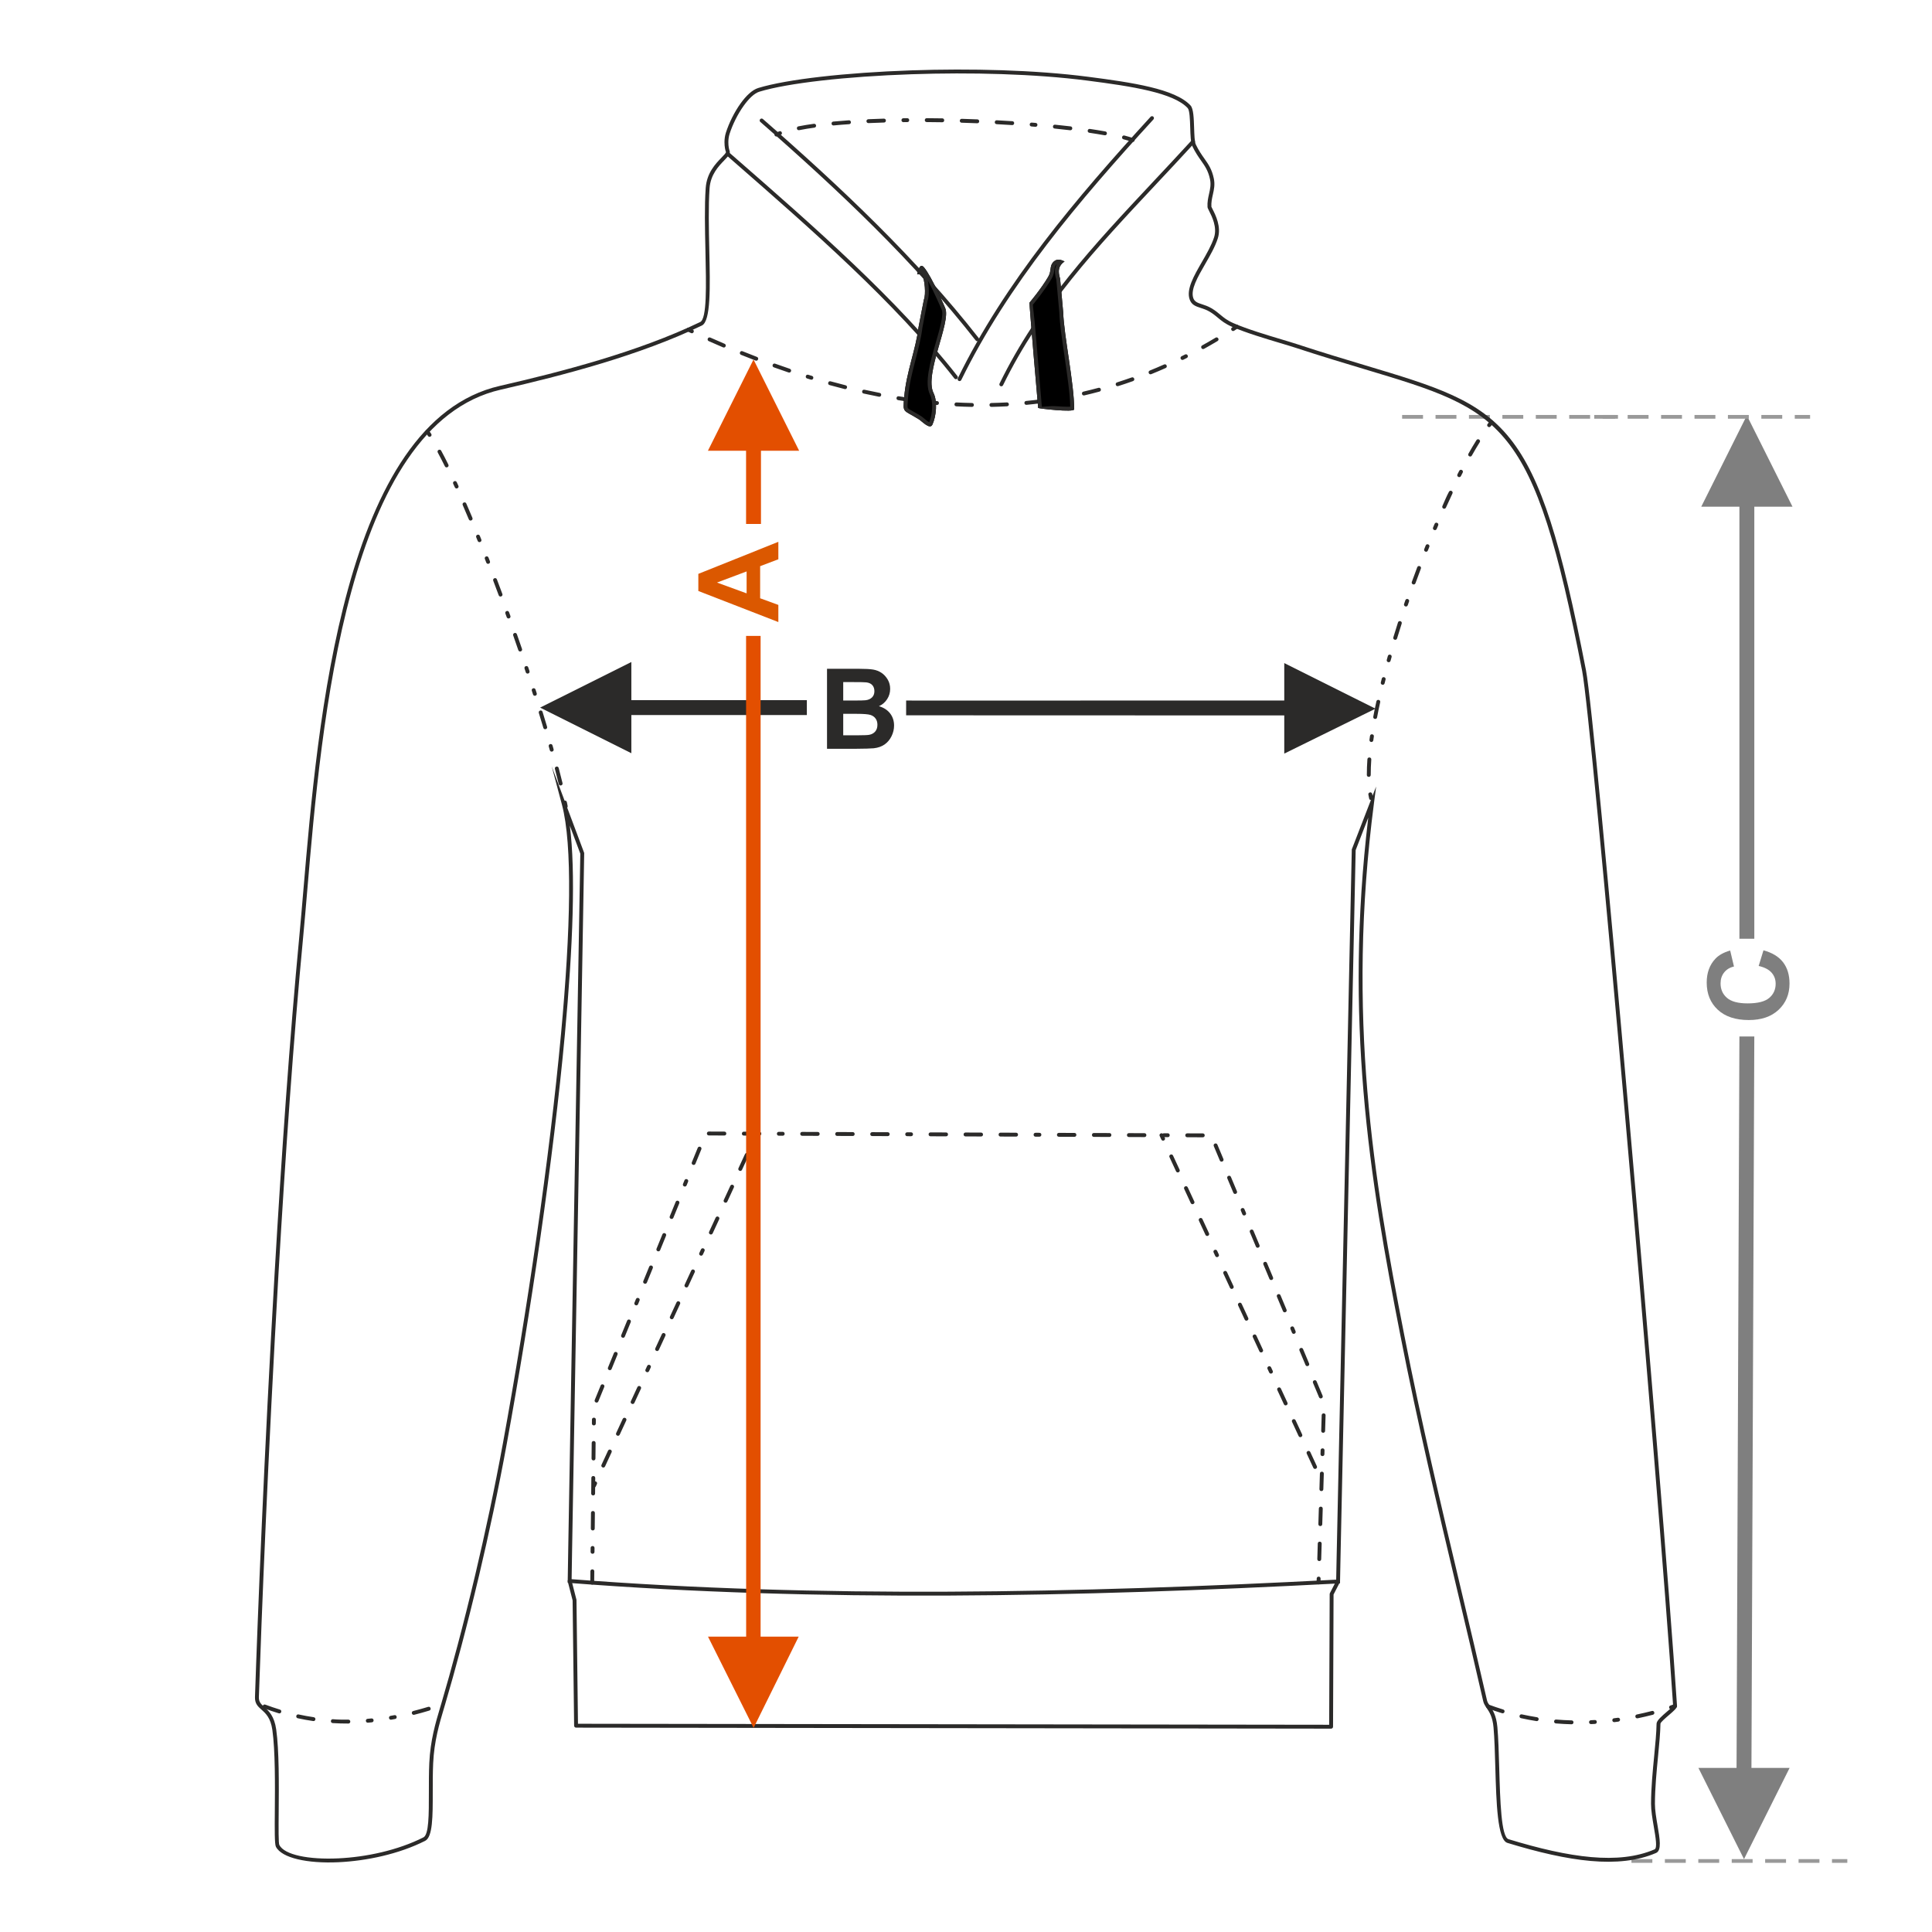 <?xml version="1.0" encoding="UTF-8"?>
<!DOCTYPE svg PUBLIC "-//W3C//DTD SVG 1.1//EN" "http://www.w3.org/Graphics/SVG/1.1/DTD/svg11.dtd">
<!-- Creator: CorelDRAW 2017 -->
<svg xmlns="http://www.w3.org/2000/svg" xml:space="preserve" width="1000px" height="1000px" version="1.1" style="shape-rendering:geometricPrecision; text-rendering:geometricPrecision; image-rendering:optimizeQuality; fill-rule:evenodd; clip-rule:evenodd"
viewBox="0 0 1000 1000"
 xmlns:xlink="http://www.w3.org/1999/xlink">
 <defs>
  <style type="text/css">
   <![CDATA[
    .fil1 {fill:none}
    .fil6 {fill:#2B2A29}
    .fil7 {fill:black}
    .fil5 {fill:#2B2A29;fill-rule:nonzero}
    .fil0 {fill:#2B2A29;fill-rule:nonzero}
    .fil2 {fill:#7F7F7F;fill-rule:nonzero}
    .fil3 {fill:#999999;fill-rule:nonzero}
    .fil4 {fill:#DB5800;fill-rule:nonzero}
    .fil8 {fill:#E34F00;fill-rule:nonzero}
   ]]>
  </style>
 </defs>
 <g id="Ebene_x0020_1">
  <path class="fil0" d="M428.062 346.164l16.562 0c3.288,0 5.727,0.136 7.337,0.405 1.62,0.28 3.056,0.849 4.329,1.707 1.272,0.868 2.333,2.014 3.182,3.451 0.848,1.437 1.272,3.056 1.272,4.84 0,1.928 -0.52,3.712 -1.562,5.322 -1.041,1.619 -2.458,2.824 -4.242,3.634 2.517,0.742 4.444,1.996 5.804,3.77 1.35,1.774 2.024,3.856 2.024,6.256 0,1.89 -0.433,3.722 -1.311,5.505 -0.877,1.784 -2.073,3.21 -3.596,4.28 -1.513,1.061 -3.384,1.717 -5.611,1.967 -1.388,0.145 -4.752,0.241 -10.084,0.28l-14.104 0 0 -41.417zm8.388 6.884l0 9.544 5.475 0c3.249,0 5.273,-0.048 6.064,-0.144 1.427,-0.164 2.555,-0.656 3.375,-1.476 0.819,-0.819 1.224,-1.889 1.224,-3.219 0,-1.282 -0.357,-2.314 -1.061,-3.115 -0.703,-0.8 -1.755,-1.282 -3.143,-1.445 -0.829,-0.097 -3.21,-0.145 -7.134,-0.145l-4.8 0zm0 16.427l0 11.107 7.751 0c3.008,0 4.926,-0.087 5.736,-0.251 1.243,-0.231 2.256,-0.781 3.036,-1.658 0.781,-0.887 1.177,-2.054 1.177,-3.528 0,-1.254 -0.299,-2.305 -0.907,-3.172 -0.597,-0.868 -1.475,-1.505 -2.612,-1.899 -1.138,-0.395 -3.615,-0.599 -7.423,-0.599l-6.758 0z"/>
  <rect class="fil1" x="-0.001" y="-0.001" width="1000.002" height="1000.002"/>
  <polygon class="fil0" points="664.733,362.592 474.818,362.607 469.013,362.593 469.013,370.242 664.733,370.305 664.733,390.064 711.949,366.813 664.733,343.212 "/>
  <polygon class="fil0" points="279.571,366.253 326.787,342.653 326.787,362.397 417.625,362.397 417.625,370.109 326.787,370.109 326.787,389.869 "/>
  <polygon class="fil2" points="900.315,262.254 900.315,485.895 908.027,485.895 908.027,262.254 927.787,262.254 904.171,215.037 880.571,262.254 "/>
  <path class="fil2" d="M910.286 499.975l2.488 -8.099c4.56,1.244 7.944,3.317 10.161,6.209 2.208,2.892 3.317,6.556 3.317,11 0,5.505 -1.88,10.026 -5.64,13.574 -3.76,3.538 -8.899,5.312 -15.426,5.312 -6.892,0 -12.253,-1.784 -16.07,-5.341 -3.819,-3.558 -5.727,-8.243 -5.727,-14.047 0,-5.07 1.504,-9.187 4.502,-12.349 1.774,-1.89 4.319,-3.297 7.645,-4.242l1.967 8.272c-2.14,0.491 -3.837,1.513 -5.08,3.065 -1.244,1.562 -1.862,3.452 -1.862,5.669 0,3.075 1.099,5.573 3.307,7.482 2.199,1.918 5.766,2.872 10.702,2.872 5.225,0 8.956,-0.944 11.173,-2.824 2.227,-1.89 3.336,-4.339 3.336,-7.356 0,-2.227 -0.704,-4.146 -2.121,-5.746 -1.417,-1.601 -3.635,-2.757 -6.672,-3.451z"/>
  <path class="fil3" d="M956.168 962.273l-7.938 0 0 1.929 7.938 0 0 -1.929zm-14.425 0l0 1.929 -10.811 0 0 -1.929 10.811 0zm-17.297 0l0 1.929 -10.811 0 0 -1.929 10.811 0zm-17.297 0l0 1.929 -10.811 0 0 -1.929 10.811 0zm-17.298 0l0 1.929 -10.811 0 0 -1.929 10.811 0zm-17.298 0l0 1.929 -10.811 0 0 -1.929 10.811 0zm-17.297 0l0 1.929 -10.811 0 0 -1.929 10.811 0z"/>
  <polygon class="fil2" points="902.69,962.273 879.09,915.057 898.834,915.057 900.315,536.487 908.027,536.487 906.547,915.057 926.306,915.057 "/>
  <path class="fil3" d="M837.459 214.789l-7.938 0 0 1.929 7.938 0 0 -1.929zm-14.425 0l0 1.929 -10.811 0 0 -1.929 10.811 0zm-17.297 0l0 1.929 -10.811 0 0 -1.929 10.811 0zm-17.297 0l0 1.929 -10.811 0 0 -1.929 10.811 0zm-17.298 0l0 1.929 -10.811 0 0 -1.929 10.811 0zm-17.298 0l0 1.929 -10.811 0 0 -1.929 10.811 0zm-17.297 0l0 1.929 -10.811 0 0 -1.929 10.811 0z"/>
  <path class="fil3" d="M936.902 214.789l-7.938 0 0 1.929 7.938 0 0 -1.929zm-14.424 0l0 1.929 -10.811 0 0 -1.929 10.811 0zm-17.298 0l0 1.929 -10.811 0 0 -1.929 10.811 0zm-17.297 0l0 1.929 -10.811 0 0 -1.929 10.811 0zm-17.297 0l0 1.929 -10.811 0 0 -1.929 10.811 0zm-17.298 0l0 1.929 -10.811 0 0 -1.929 10.811 0zm-17.298 0l0 1.929 -10.811 0 0 -1.929 10.811 0z"/>
  <path class="fil4" d="M402.873 280.442l0 9.034 -9.428 3.576 0 16.611 9.428 3.442 0 8.87 -41.417 -16.081 0 -8.86 41.417 -16.592zm-16.428 15.329l-15.329 5.755 15.329 5.593 0 -11.348z"/>
  <path class="fil5" d="M293.849 818.301l0.293 -18.013 6.225 -358.442 -5.433 -14.497c3.062,23.649 1.648,62.416 -2.542,107.894 -5.998,65.094 -17.685,144.001 -30.074,211.963 -4.331,23.755 -9.32,46.979 -14.338,68.191 -6.21,26.251 -12.48,49.489 -17.616,66.882l-0.642 2.159c-2.268,7.589 -5.004,16.739 -5.52,28.264 -0.221,4.93 -0.217,10.059 -0.213,14.928 0.008,12.409 0.015,23.194 -3.919,25.182 -13.589,6.87 -30.433,10.411 -44.91,11.075 -16.087,0.739 -29.377,-2.154 -32.364,-8.033 -0.687,-1.352 -0.627,-8.854 -0.55,-18.574 0.107,-13.382 0.249,-31.046 -1.272,-41.83 -0.886,-6.295 -3.454,-8.589 -5.534,-10.446 -1.972,-1.76 -3.573,-3.189 -3.459,-6.629 1.299,-39.232 4.765,-126.797 10.187,-219.77 3.479,-59.647 7.765,-121.558 12.804,-174.43 0.637,-6.691 1.313,-14.655 2.044,-23.285 7.38,-87.058 20.566,-242.598 101.724,-261.162 15.897,-3.636 33.809,-8.043 51.782,-13.48 17.937,-5.425 35.898,-11.867 51.897,-19.573 3.504,-1.687 3.124,-18.631 2.709,-37.076 -0.251,-11.176 -0.515,-22.893 0.139,-32.261 0.549,-7.861 5.104,-12.571 8.132,-15.702 1.472,-1.522 2.503,-2.589 2.328,-2.998 -0.271,-0.637 -0.749,-2.631 -0.737,-5.062 0.007,-1.529 0.202,-3.259 0.752,-4.971 1.611,-5.01 4.39,-10.617 7.564,-15.047 2.862,-3.993 6.09,-7.076 9.158,-8.014 14.767,-4.513 45.296,-7.968 79.335,-9.125 30.511,-1.036 63.877,-0.232 91.263,3.305 11.577,1.495 22.832,3.067 32.172,5.308 9.477,2.274 17.013,5.255 20.998,9.568 1.519,1.645 1.682,6.707 1.838,11.551 0.12,3.708 0.236,7.285 0.864,8.598 1.506,3.147 3.035,5.315 4.418,7.277 2.119,3.006 3.916,5.556 4.925,10.398 0.655,3.142 0.081,5.693 -0.505,8.306 -0.445,1.981 -0.899,4.004 -0.755,6.301 0.003,0.048 0.26,0.555 0.627,1.277 1.518,2.993 4.618,9.099 2.682,15.112 -1.397,4.341 -4.013,8.882 -6.555,13.293 -3.887,6.747 -7.594,13.18 -6.137,17.54 0.659,1.975 2.362,2.529 4.526,3.233 1.485,0.483 3.161,1.028 4.939,2.084 1.942,1.152 3.252,2.249 4.54,3.326 1.789,1.498 3.534,2.959 6.949,4.432 7.137,3.079 17.03,6.038 24.754,8.347 3.129,0.936 5.905,1.766 8.023,2.462 13.151,4.324 24.912,7.851 35.464,11.015 72.881,21.855 88.604,26.571 114.081,157.845 2.485,12.804 11.919,112.952 21.82,225.597 10.437,118.746 21.402,251.458 25.293,310.358 0.072,1.101 -1.852,2.755 -3.975,4.581 -2.169,1.864 -4.588,3.945 -4.6,4.646 -0.084,4.877 -0.649,10.692 -1.254,16.941 -0.758,7.823 -1.583,16.338 -1.609,24.465 -0.01,3.316 0.701,7.479 1.372,11.406 1.151,6.73 2.192,12.819 -0.786,14.101 -9.593,4.132 -20.869,5.265 -33.761,4.136 -12.795,-1.121 -27.213,-4.48 -43.18,-9.353 -5.188,-1.582 -5.735,-20.864 -6.251,-39.026 -0.215,-7.602 -0.426,-15.007 -0.933,-20.723 -0.494,-5.574 -2.221,-8.11 -3.557,-10.071 -0.798,-1.173 -1.474,-2.165 -1.775,-3.491 -4.199,-18.463 -8.796,-37.832 -13.487,-57.594 -10.057,-42.373 -20.548,-86.57 -29.372,-131.647 -7.837,-40.039 -15.366,-81.348 -19.126,-126.513 -3.578,-42.971 -3.743,-89.436 2.479,-141.621l-6.521 16.846 -7.844 366.188 -0.267 13.313 -0.933 0.05c-67.737,3.54 -135.041,5.974 -201.506,6.271 -66.475,0.298 -132.07,-1.539 -196.359,-6.538l-0.944 -0.074 0.015 -0.944zm2.299 -17.982l-0.277 17.067c63.98,4.943 129.201,6.762 195.257,6.466 66.085,-0.296 133.053,-2.707 200.479,-6.223l0.23 -11.446 7.852 -366.545c4.184,-10.852 8.398,-21.694 12.597,-32.541l-1.079 8.266c-7.217,55.313 -7.225,104.217 -3.472,149.282 3.752,45.077 11.268,86.318 19.094,126.293 8.808,45.001 19.299,89.196 29.356,131.568 4.625,19.487 9.16,38.587 13.487,57.617 0.214,0.945 0.793,1.794 1.477,2.799 1.462,2.147 3.353,4.923 3.895,11.031 0.514,5.797 0.725,13.221 0.941,20.841 0.496,17.463 1.023,36.001 4.827,37.162 15.823,4.828 30.104,8.157 42.772,9.267 12.569,1.101 23.527,0.011 32.792,-3.98 1.525,-0.656 0.61,-6.004 -0.401,-11.914 -0.682,-3.996 -1.407,-8.232 -1.396,-11.744 0.027,-8.234 0.856,-16.791 1.618,-24.654 0.601,-6.214 1.163,-11.994 1.245,-16.782 0.027,-1.607 2.807,-3.998 5.3,-6.141 1.722,-1.48 3.282,-2.823 3.276,-2.93 -3.884,-58.775 -14.851,-191.486 -25.294,-310.311 -9.897,-112.606 -19.32,-212.68 -21.787,-225.392 -25.245,-130.075 -40.76,-134.729 -112.682,-156.296 -10.555,-3.165 -22.318,-6.693 -35.512,-11.031 -2.076,-0.682 -4.85,-1.511 -7.975,-2.446 -7.78,-2.325 -17.742,-5.304 -24.975,-8.425 -3.681,-1.589 -5.539,-3.144 -7.444,-4.738 -1.228,-1.029 -2.48,-2.076 -4.273,-3.14 -1.586,-0.941 -3.151,-1.451 -4.538,-1.902 -2.702,-0.878 -4.827,-1.571 -5.808,-4.507 -1.741,-5.214 2.185,-12.028 6.302,-19.176 2.487,-4.315 5.047,-8.758 6.383,-12.908 1.682,-5.226 -1.168,-10.841 -2.564,-13.593 -0.477,-0.939 -0.811,-1.598 -0.84,-2.056 -0.161,-2.573 0.326,-4.743 0.803,-6.867 0.537,-2.396 1.064,-4.736 0.496,-7.458 -0.923,-4.43 -2.611,-6.826 -4.602,-9.651 -1.422,-2.017 -2.994,-4.247 -4.583,-7.567 -0.811,-1.695 -0.933,-5.477 -1.06,-9.4 -0.144,-4.476 -0.296,-9.153 -1.312,-10.254 -3.679,-3.982 -10.873,-6.791 -19.983,-8.977 -9.244,-2.218 -20.439,-3.781 -31.96,-5.269 -27.275,-3.523 -60.527,-4.323 -90.948,-3.29 -33.877,1.152 -64.208,4.574 -78.816,9.039 -2.602,0.795 -5.475,3.598 -8.104,7.268 -3.063,4.274 -5.74,9.671 -7.288,14.487 -0.482,1.499 -0.653,3.02 -0.659,4.367 -0.01,2.118 0.367,3.763 0.581,4.266 0.696,1.633 -0.715,3.092 -2.731,5.177 -2.825,2.922 -7.076,7.316 -7.573,14.443 -0.65,9.326 -0.388,20.976 -0.138,32.088 0.43,19.117 0.824,36.678 -3.842,38.926 -16.123,7.765 -34.177,14.243 -52.188,19.69 -17.974,5.437 -35.948,9.858 -51.916,13.51 -79.724,18.237 -92.831,172.838 -100.166,259.37 -0.706,8.332 -1.36,16.026 -2.053,23.309 -5.032,52.797 -9.317,114.691 -12.796,174.352 -5.425,93.022 -8.89,180.532 -10.186,219.722 -0.083,2.506 1.204,3.656 2.79,5.072 2.326,2.077 5.198,4.641 6.188,11.664 1.537,10.904 1.394,28.665 1.286,42.121 -0.075,9.443 -0.133,16.729 0.337,17.655 2.615,5.145 15.149,7.635 30.486,6.931 14.226,-0.652 30.766,-4.125 44.091,-10.861 2.833,-1.433 2.826,-11.642 2.818,-23.39 -0.004,-4.91 -0.008,-10.083 0.213,-15.014 0.528,-11.79 3.3,-21.063 5.599,-28.752l0.642 -2.155c5.122,-17.343 11.38,-40.538 17.585,-66.768 5.026,-21.248 10.013,-44.45 14.322,-68.089 12.381,-67.912 24.058,-146.757 30.051,-211.791 4.938,-53.59 6.019,-97.764 0.452,-118.621l-5.291 -19.824c5.607,14.96 11.187,29.934 16.824,44.884l-6.232 358.819z"/>
  <path class="fil6" d="M401.46 68.705c-1.194,0.478 -0.491,2.364 0.778,1.857 0.604,-0.249 1.21,-0.485 1.826,-0.7 1.326,-0.531 0.467,-2.354 -0.671,-1.899 -0.651,0.228 -1.295,0.48 -1.933,0.742zm184.516 4.708c1.256,0.377 1.912,-1.4 0.644,-1.907 -1.521,-0.508 -3.041,-0.944 -4.593,-1.349 -1.248,-0.341 -1.815,1.59 -0.504,1.948 1.507,0.396 2.974,0.817 4.453,1.308zm-14.219 -3.4c1.301,0.237 1.666,-1.743 0.356,-1.981 -2.655,-0.479 -5.312,-0.9 -7.981,-1.299 -1.221,-0.222 -1.682,1.74 -0.291,1.992 2.646,0.389 5.284,0.814 7.916,1.288zm-17.867 -2.599c1.387,0.126 1.49,-1.885 0.235,-1.999 -2.673,-0.316 -5.346,-0.601 -8.023,-0.876 -1.341,-0.122 -1.498,1.885 -0.2,2.003 2.665,0.28 5.326,0.557 7.988,0.872zm-17.995 -1.788c1.301,0.118 1.508,-1.885 0.166,-2.007l-2.01 -0.162c-1.293,-0.118 -1.509,1.884 -0.16,2.006l2.004 0.163zm-12.028 -0.884c1.256,0.114 1.516,-1.883 0.129,-2.009 -2.683,-0.171 -5.364,-0.328 -8.05,-0.475 -1.229,-0.111 -1.521,1.882 -0.108,2.011 2.677,0.145 5.353,0.304 8.029,0.473zm-18.069 -0.945c1.426,0 1.308,-2.011 0.079,-2.011 -2.686,-0.105 -5.371,-0.202 -8.057,-0.284 -1.402,0 -1.314,2.013 -0.06,2.013 2.68,0.082 5.358,0.177 8.038,0.282zm-18.088 -0.52c1.367,0 1.319,-2.012 0.033,-2.012 -2.689,-0.045 -5.376,-0.074 -8.064,-0.092 -1.34,0 -1.324,2.012 -0.011,2.012 2.682,0.018 5.361,0.048 8.042,0.092zm-18.092 -0.079c1.302,0 1.332,-2.013 -0.019,-2.013 -0.671,0.004 -1.346,0.007 -2.017,0.021 -1.294,0 -1.333,2.013 0.026,2.013 0.668,-0.014 1.341,-0.017 2.01,-0.021zm-12.058 0.223c1.255,0 1.342,-2.012 -0.058,-2.012 -2.688,0.074 -5.378,0.175 -8.064,0.295 -1.333,0.121 -1.248,2.012 0.092,2.012 2.675,-0.121 5.353,-0.221 8.03,-0.295zm-18.055 0.86c1.37,-0.125 1.129,-2.123 -0.142,-2.008 -2.688,0.187 -5.369,0.403 -8.051,0.652 -1.306,0.119 -1.143,2.125 0.192,2.004 2.65,-0.271 5.342,-0.464 8.001,-0.648zm-17.959 1.791c1.308,-0.238 1.063,-2.115 -0.277,-1.994 -2.668,0.354 -5.36,0.802 -8.003,1.319 -1.264,0.23 -0.954,2.219 0.394,1.974 2.59,-0.517 5.267,-0.951 7.886,-1.299z"/>
  <path class="fil6" d="M497.554 196.692c-0.244,0.498 -0.845,0.704 -1.341,0.461 -0.497,-0.243 -0.704,-0.844 -0.461,-1.341 12.157,-24.831 27.423,-48.094 44.493,-70.441 17.047,-22.317 35.916,-43.743 55.295,-64.917 0.373,-0.408 1.007,-0.436 1.415,-0.063 0.409,0.374 0.436,1.008 0.063,1.416 -19.327,21.118 -38.15,42.493 -55.177,64.783 -17.003,22.259 -32.2,45.414 -44.287,70.102z"/>
  <path class="fil6" d="M506.607 174.998c0.341,0.436 0.263,1.068 -0.173,1.408 -0.436,0.341 -1.067,0.264 -1.408,-0.173 -15.968,-20.393 -33.65,-39.775 -52.428,-58.501 -18.793,-18.743 -38.682,-36.827 -59.051,-54.618 -0.416,-0.364 -0.459,-0.998 -0.094,-1.415 0.364,-0.417 0.998,-0.459 1.415,-0.095 20.407,17.824 40.329,35.939 59.146,54.704 18.83,18.779 36.566,38.221 52.593,58.69z"/>
  <path class="fil6" d="M519.17 199.395c-0.243,0.497 -0.844,0.703 -1.341,0.46 -0.497,-0.243 -0.703,-0.844 -0.46,-1.341 20.159,-41.172 48.579,-71.482 79.784,-104.762 6.499,-6.93 13.119,-13.99 19.639,-21.114 0.373,-0.409 1.007,-0.437 1.415,-0.063 0.409,0.373 0.436,1.007 0.063,1.416 -6.749,7.375 -13.262,14.319 -19.655,21.138 -31.1,33.168 -59.423,63.375 -79.445,104.266z"/>
  <path class="fil6" d="M495.568 194.663c0.34,0.437 0.263,1.067 -0.174,1.408 -0.436,0.34 -1.067,0.263 -1.407,-0.173 -30.974,-39.559 -74.235,-77.331 -113.985,-112.037l-3.689 -3.222c-0.416,-0.364 -0.459,-0.998 -0.094,-1.415 0.364,-0.417 0.998,-0.459 1.415,-0.095l3.689 3.222c39.819,34.766 83.154,72.604 114.245,112.312z"/>
  <path class="fil6" d="M356.711 169.718c-1.132,-0.567 -2.098,1.201 -0.856,1.822l1.826 0.852c1.127,0.565 2.098,-1.2 0.852,-1.823l-1.822 -0.851zm284.014 0.2c1.115,-0.744 -0.015,-2.41 -1.107,-1.682l-1.915 1.251c-1.133,0.756 0.019,2.407 1.093,1.69l1.929 -1.259zm-10.507 6.596c1.211,-0.807 -0.031,-2.394 -1.029,-1.729 -2.293,1.371 -4.614,2.707 -6.949,4.004 -1.097,0.548 -0.305,2.403 0.973,1.763 2.353,-1.309 4.693,-2.655 7.005,-4.038zm-15.93 8.774c1.181,-0.589 0.288,-2.394 -0.905,-1.798l-1.791 0.897c-1.204,0.601 -0.284,2.392 0.887,1.807l1.809 -0.906zm-10.953 5.207c1.146,-0.459 0.501,-2.367 -0.816,-1.841 -2.441,1.087 -4.901,2.134 -7.378,3.138 -1.225,0.491 -0.486,2.363 0.753,1.868 2.498,-1.013 4.979,-2.069 7.441,-3.165zm-16.89 6.765c1.331,-0.532 0.467,-2.353 -0.668,-1.9 -2.521,0.894 -5.048,1.75 -7.597,2.56 -1.241,0.372 -0.697,2.31 0.601,1.921 2.57,-0.809 5.125,-1.682 7.664,-2.581zm-17.365 5.429c1.298,-0.353 0.747,-2.289 -0.515,-1.945 -2.582,0.69 -5.172,1.35 -7.777,1.95 -1.197,0.218 -0.967,2.22 0.448,1.963 2.628,-0.608 5.238,-1.271 7.844,-1.968zm-17.741 4.036c1.305,-0.238 0.946,-2.218 -0.359,-1.981l-1.972 0.357c-1.328,0.243 -0.94,2.217 0.342,1.984 0.65,-0.093 1.337,-0.241 1.989,-0.36zm-11.981 1.901c1.232,-0.111 1.158,-2.126 -0.254,-1.997 -2.652,0.343 -5.305,0.655 -7.968,0.91 -1.313,0.119 -1.141,2.124 0.188,2.004 2.686,-0.26 5.359,-0.57 8.034,-0.917zm-18.113 1.675c1.42,-0.128 1.12,-2.121 -0.102,-2.01 -2.672,0.142 -5.341,0.241 -8.015,0.299 -1.28,0 -1.337,2.013 0.037,2.013 2.697,-0.058 5.386,-0.159 8.08,-0.302zm-18.184 0.305c1.378,0 1.316,-2.013 0.041,-2.013 -2.673,-0.045 -5.347,-0.153 -8.017,-0.282 -1.222,-0.112 -1.523,1.881 -0.102,2.01 2.689,0.131 5.384,0.24 8.078,0.285zm-18.158 -0.992c1.317,0.119 1.506,-1.885 0.179,-2.006l-1.995 -0.186c-1.337,-0.121 -1.499,1.886 -0.196,2.004l2.012 0.188zm-12.047 -1.339c1.427,0.13 1.483,-1.885 0.266,-1.996 -2.652,-0.344 -5.3,-0.743 -7.94,-1.165 -1.258,-0.228 -1.675,1.742 -0.321,1.989 2.659,0.423 5.325,0.826 7.995,1.172zm-17.938 -2.94c1.335,0.242 1.659,-1.745 0.386,-1.976 -2.627,-0.508 -5.247,-1.058 -7.86,-1.631 -1.399,-0.254 -1.646,1.745 -0.435,1.965 2.628,0.58 5.267,1.13 7.909,1.642zm-17.735 -3.963c1.237,0.337 1.818,-1.591 0.494,-1.952 -2.594,-0.654 -5.184,-1.334 -7.763,-2.049 -1.294,-0.353 -1.805,1.595 -0.54,1.94 2.595,0.716 5.198,1.404 7.809,2.061zm-17.499 -4.876c1.283,0.385 1.846,-1.548 0.587,-1.926l-1.918 -0.589c-1.297,-0.39 -1.841,1.549 -0.6,1.922l1.931 0.593zm-11.53 -3.707c1.263,0.379 1.91,-1.401 0.649,-1.905 -2.538,-0.86 -5.065,-1.74 -7.588,-2.645 -1.151,-0.46 -1.995,1.369 -0.681,1.895 2.534,0.907 5.071,1.791 7.62,2.655zm-17.079 -6.171c1.207,0.482 1.985,-1.374 0.727,-1.877 -2.501,-0.963 -4.992,-1.944 -7.478,-2.945 -1.242,-0.497 -1.977,1.378 -0.755,1.866 2.495,1.006 4.996,1.989 7.506,2.956zm-16.82 -6.825c1.286,0.514 1.968,-1.379 0.79,-1.85 -2.465,-1.041 -4.921,-2.124 -7.366,-3.21 -1.324,-0.53 -1.962,1.381 -0.821,1.837 2.453,1.095 4.923,2.178 7.397,3.223z"/>
  <path class="fil7" d="M474.689 141.838c0.979,0.83 1.886,-1.28 2.568,0.15 1.461,3.063 2.023,10.352 0.977,12.994 -0.021,0.054 -2.734,13.774 -2.82,14.495 -1.372,11.489 -6.341,23.216 -7.401,36.039 -0.71,8.586 -0.799,6.282 7.656,11.562 1.464,0.914 5.642,5.48 6.922,2.74 2.015,-4.314 2.763,-12.037 0.587,-16.407 -4.887,-9.815 9.236,-36.713 6.051,-43.976 -0.02,-0.045 -6.728,-15.914 -10.927,-20.998 -2.595,-3.142 -3.362,3.642 -3.613,3.401z"/>
  <path class="fil6" d="M474.692 141.84c0.978,0.823 1.884,-1.281 2.565,0.148 1.462,3.063 2.023,10.352 0.977,12.993 -0.021,0.055 -2.734,13.775 -2.82,14.496 -1.372,11.489 -6.342,23.216 -7.401,36.04 -0.711,8.584 -0.799,6.281 7.656,11.56 1.464,0.914 5.642,5.48 6.922,2.741 2.015,-4.314 2.763,-12.037 0.588,-16.407 -4.888,-9.815 9.236,-36.713 6.05,-43.976 -0.02,-0.045 -6.728,-15.914 -10.927,-20.998 -2.585,-3.129 -3.356,3.589 -3.61,3.403zm5.597 3.463c0.187,1.038 0.323,2.133 0.404,3.211 0.209,2.787 0.044,5.595 -0.595,7.207l-1.811 9.378c-0.47,2.408 -0.848,4.386 -0.875,4.614 -0.64,5.356 -2.042,10.744 -3.477,16.264 -1.653,6.352 -3.354,12.888 -3.917,19.705l-0.063 0.759c-0.251,2.995 -0.358,4.285 -0.041,4.765 0.265,0.4 1.117,0.875 2.61,1.707 1.117,0.623 2.527,1.409 4.207,2.457 0.442,0.277 0.95,0.7 1.537,1.189 0.846,0.707 1.899,1.585 2.7,1.972 0.847,-2.013 1.408,-4.747 1.505,-7.47 0.092,-2.536 -0.225,-5.003 -1.096,-6.754 -3.023,-6.07 0.11,-16.951 2.972,-26.894 2.179,-7.572 4.19,-14.555 3.04,-17.176l-0.014 -0.033c-0.18,-0.422 -3.677,-8.651 -7.086,-14.901z"/>
  <path class="fil7" d="M551.043 135.285c-3.295,2.294 -3.537,4.92 -2.358,8.929 0.017,0.056 1.605,16.808 1.625,17.533 0.336,11.572 5.757,37.25 5.663,50.119 -0.012,1.752 -18.525,-0.448 -18.616,-0.703 -0.045,-0.127 -4.698,-54.114 -4.483,-54.502 0.017,-0.032 6.028,-7.151 9.681,-13.387 1.74,-2.97 0.676,-5.361 2.41,-7.399 2.574,-3.024 5.848,-0.408 6.078,-0.59z"/>
  <path class="fil6" d="M551.04 135.288c-3.291,2.292 -3.535,4.918 -2.355,8.926 0.017,0.056 1.605,16.808 1.625,17.533 0.336,11.571 5.757,37.25 5.664,50.119 -0.013,1.752 -18.526,-0.448 -18.617,-0.703 -0.045,-0.127 -4.698,-54.113 -4.484,-54.503 0.018,-0.031 6.029,-7.15 9.682,-13.387 1.74,-2.969 0.675,-5.359 2.41,-7.398 2.563,-3.011 5.819,-0.431 6.075,-0.587zm-4.812 3.378c0.15,-0.666 0.381,-1.293 0.702,-1.887 -0.153,0.101 -0.3,0.23 -0.439,0.394 -0.502,0.589 -0.621,1.45 -0.751,2.401 -0.19,1.392 -0.399,2.914 -1.454,4.714 -3.36,5.737 -8.584,12.107 -9.665,13.412 -0.049,0.755 0.789,6.667 1.463,14.869 1.309,15.931 3.157,37.883 3.169,37.918l0 0.008c0.095,0.268 3.773,-0.524 7.844,-0.213 1.974,0.15 3.894,0.252 5.372,0.251 0.593,-0.001 1.1,-0.01 1.489,-0.028 -0.141,-6.871 -1.624,-16.954 -3.033,-26.539 -1.26,-8.576 -2.464,-16.759 -2.62,-22.163 -0.006,-0.23 -0.236,-2.755 -0.519,-5.807 -0.458,-4.952 -1.006,-11.095 -1.02,-11.189l-0.008 -0.026c-0.682,-2.318 -0.941,-4.291 -0.53,-6.115z"/>
  <path class="fil6" d="M772.801 219.158c0.84,-0.959 -0.634,-2.331 -1.542,-1.293 -0.436,0.524 -0.867,1.052 -1.285,1.592 -0.82,1.054 0.778,2.279 1.585,1.241 0.404,-0.522 0.822,-1.032 1.242,-1.54zm-64.131 194.163c0.221,1.214 2.221,0.964 1.967,-0.434 -0.147,-0.638 -0.271,-1.278 -0.385,-1.923 -0.243,-1.341 -2.216,-0.938 -1.985,0.332 0.118,0.678 0.25,1.354 0.403,2.025zm-1.198 -12.211c0,1.316 2.013,1.328 2.013,-0.009 0,-2.674 0.104,-5.3 0.289,-7.968 0.115,-1.275 -1.884,-1.512 -2.008,-0.145 -0.191,2.719 -0.294,5.396 -0.294,8.122zm1.36 -18.198c-0.122,1.344 1.757,1.585 1.994,0.278l0.28 -1.985c0.223,-1.223 -1.739,-1.681 -1.991,-0.293l-0.283 2zm1.971 -11.966c-0.242,1.326 1.743,1.657 1.976,0.377 0.491,-2.589 0.996,-5.305 1.61,-7.86 0.255,-1.399 -1.745,-1.647 -1.965,-0.436 -0.597,2.611 -1.123,5.286 -1.621,7.919zm3.917 -17.745c-0.333,1.224 1.59,1.821 1.954,0.485 0.14,-0.642 0.324,-1.307 0.488,-1.946 0.338,-1.241 -1.592,-1.817 -1.951,-0.499 -0.166,0.643 -0.351,1.315 -0.491,1.96zm3.085 -11.708c-0.353,1.296 1.595,1.804 1.939,0.541l0.542 -1.935c0.356,-1.305 -1.595,-1.801 -1.937,-0.549l-0.544 1.943zm3.386 -11.619c-0.385,1.281 1.547,1.846 1.925,0.586 0.779,-2.561 1.63,-5.113 2.397,-7.671 0.397,-1.321 -1.55,-1.84 -1.917,-0.618 -0.802,2.568 -1.622,5.127 -2.405,7.703zm5.567 -17.277c-0.446,1.112 1.364,2.002 1.905,0.65l0.649 -1.902c0.449,-1.122 -1.365,-2.002 -1.903,-0.658l-0.651 1.91zm4.005 -11.418c-0.463,1.159 1.37,1.993 1.892,0.688 0.913,-2.518 1.837,-5.037 2.786,-7.541 0.475,-1.189 -1.373,-1.989 -1.883,-0.713 -0.958,2.51 -1.879,5.041 -2.795,7.566zm6.429 -16.971c-0.491,1.228 1.376,1.981 1.871,0.744l0.744 -1.867c0.494,-1.236 -1.377,-1.98 -1.869,-0.751l-0.746 1.874zm4.574 -11.201c-0.51,1.274 1.379,1.971 1.856,0.781l0.782 -1.851c0.512,-1.283 -1.38,-1.97 -1.852,-0.789l-0.786 1.859zm4.823 -11.1c-0.496,1.242 1.239,2.02 1.837,0.824 1.095,-2.442 2.214,-4.873 3.355,-7.294 0.571,-1.142 -1.201,-2.098 -1.818,-0.865 -1.18,2.163 -2.345,5.04 -3.374,7.335zm7.796 -16.408c-0.601,1.203 1.211,2.079 1.796,0.912l0.911 -1.789c0.606,-1.213 -1.212,-2.081 -1.791,-0.922l-0.916 1.799zm5.693 -10.702c-0.649,1.299 1.216,2.065 1.754,0.989 1.301,-2.325 2.666,-4.631 4.077,-6.89 0.696,-1.044 -0.931,-2.233 -1.707,-1.068 -1.425,2.29 -2.807,4.616 -4.124,6.969z"/>
  <path class="fil6" d="M222.022 222.851c-0.681,-1.022 -2.419,-0.005 -1.629,1.182 0.387,0.537 0.76,1.078 1.13,1.627 0.724,1.087 2.413,-0.011 1.666,-1.131 -0.381,-0.566 -0.767,-1.123 -1.167,-1.678zm69.815 194.702c0.227,1.253 2.219,0.956 1.972,-0.402l-0.409 -1.979c-0.225,-1.234 -2.22,-0.96 -1.97,0.417l0.407 1.964zm-2.638 -11.747c0.367,1.344 2.287,0.738 1.956,-0.478 -0.636,-2.615 -1.3,-5.22 -1.981,-7.824 -0.354,-1.302 -2.29,-0.747 -1.947,0.512 0.684,2.589 1.339,5.189 1.972,7.79zm-4.607 -17.486c0.342,1.255 2.293,0.755 1.938,-0.546l-0.548 -1.94c-0.341,-1.25 -2.293,-0.755 -1.937,0.552l0.547 1.934zm-3.358 -11.586c0.381,1.271 2.309,0.692 1.929,-0.577 -0.769,-2.575 -1.552,-5.146 -2.343,-7.715 -0.373,-1.246 -2.311,-0.697 -1.923,0.596 0.799,2.556 1.571,5.129 2.337,7.696zm-5.352 -17.291c0.368,1.227 2.312,0.702 1.918,-0.613l-0.616 -1.919c-0.367,-1.222 -2.313,-0.702 -1.917,0.617l0.615 1.915zm-3.741 -11.473c0.361,1.2 2.314,0.706 1.911,-0.636l-0.637 -1.911c-0.359,-1.196 -2.312,-0.707 -1.909,0.638l0.635 1.909zm-3.863 -11.435c0.54,1.348 2.352,0.463 1.905,-0.653 -0.869,-2.542 -1.753,-5.08 -2.642,-7.615 -0.533,-1.331 -2.353,-0.466 -1.9,0.667 0.889,2.53 1.77,5.063 2.637,7.601zm-6.005 -17.078c0.525,1.312 2.354,0.469 1.894,-0.682l-0.685 -1.895c-0.523,-1.309 -2.354,-0.471 -1.892,0.684l0.683 1.893zm-4.143 -11.336c0.515,1.289 2.357,0.474 1.886,-0.701 -0.933,-2.52 -1.876,-5.034 -2.829,-7.546 -0.509,-1.274 -2.359,-0.477 -1.882,0.714 0.95,2.508 1.893,5.018 2.825,7.533zm-6.431 -16.921c0.501,1.252 2.36,0.48 1.875,-0.732l-0.733 -1.877c-0.499,-1.248 -2.36,-0.481 -1.874,0.735l0.732 1.874zm-4.445 -11.219c0.489,1.223 2.362,0.486 1.866,-0.754l-0.756 -1.869c-0.486,-1.216 -2.364,-0.489 -1.865,0.759l0.755 1.864zm-4.592 -11.157c0.476,1.191 2.365,0.493 1.856,-0.781 -1.042,-2.477 -2.092,-4.954 -3.166,-7.417 -0.466,-1.163 -2.367,-0.5 -1.847,0.803 1.069,2.458 2.118,4.925 3.157,7.395zm-7.237 -16.577c0.633,1.265 2.384,0.272 1.83,-0.836l-0.84 -1.835c-0.627,-1.254 -2.386,-0.274 -1.827,0.846l0.837 1.825zm-5.158 -10.885c0.596,1.191 2.393,0.286 1.802,-0.897 -1.193,-2.406 -2.415,-4.835 -3.707,-7.19 -0.555,-1.109 -2.401,-0.301 -1.769,0.962 1.272,2.348 2.488,4.732 3.674,7.125z"/>
  <path class="fil6" d="M681.466 819.048c0,1.404 2.012,1.312 2.012,0.061l0.062 -2.012c0,-1.404 -2.013,-1.312 -2.013,-0.062l-0.061 2.013zm-375.937 0.13c0,1.352 2.012,1.323 2.012,0.021l0.062 -5.891c0,-1.352 -2.013,-1.322 -2.013,-0.02l-0.061 5.89zm0.164 -15.956c0,1.351 2.013,1.321 2.013,0.02l0.02 -2.013c0,-1.352 -2.012,-1.321 -2.012,-0.021l-0.021 2.014zm0.124 -12.08c0,1.352 2.013,1.321 2.013,0.021l0.082 -8.053c0,-1.351 -2.012,-1.321 -2.012,-0.02l-0.083 8.052zm0.186 -18.117c0,1.351 2.012,1.321 2.012,0.02l0.083 -8.052c0,-1.352 -2.012,-1.322 -2.012,-0.021l-0.083 8.053zm0.186 -18.118c0,1.352 2.012,1.321 2.012,0.02l0.082 -8.053c0,-1.351 -2.012,-1.321 -2.012,-0.019l-0.082 8.052zm0.185 -18.118c0,1.352 2.012,1.322 2.012,0.02l0.02 -2.013c0,-1.351 -2.013,-1.321 -2.013,-0.02l-0.019 2.013zm1.477 -12.19c-0.499,1.249 1.38,1.971 1.864,0.76l3.046 -7.456c0.5,-1.249 -1.38,-1.97 -1.864,-0.76l-3.046 7.456zm6.853 -16.776c-0.5,1.251 1.38,1.972 1.864,0.762l3.045 -7.456c0.5,-1.25 -1.38,-1.97 -1.864,-0.76l-3.045 7.454zm6.852 -16.773c-0.5,1.25 1.38,1.971 1.863,0.761l3.045 -7.456c0.5,-1.249 -1.379,-1.97 -1.863,-0.76l-3.045 7.455zm6.851 -16.774c-0.499,1.249 1.38,1.971 1.864,0.76l0.761 -1.862c0.5,-1.251 -1.38,-1.972 -1.864,-0.762l-0.761 1.864zm4.568 -11.183c-0.5,1.251 1.38,1.971 1.863,0.761l3.046 -7.455c0.499,-1.25 -1.38,-1.97 -1.865,-0.76l-3.044 7.454zm6.851 -16.773c-0.499,1.25 1.38,1.971 1.864,0.761l3.045 -7.455c0.5,-1.25 -1.38,-1.971 -1.864,-0.76l-3.045 7.454zm6.851 -16.773c-0.5,1.25 1.38,1.971 1.864,0.76l3.045 -7.454c0.5,-1.25 -1.38,-1.971 -1.864,-0.761l-3.045 7.455zm6.851 -16.774c-0.5,1.251 1.38,1.971 1.864,0.761l0.761 -1.863c0.5,-1.25 -1.38,-1.971 -1.864,-0.761l-0.761 1.863zm4.567 -11.182c-0.5,1.251 1.38,1.972 1.864,0.762l3.045 -7.455c0.5,-1.251 -1.381,-1.971 -1.864,-0.761l-3.045 7.454zm8.79 -15.9c-1.332,0 -1.325,2.013 -0.007,2.013l8.053 0.032c1.331,0 1.325,-2.013 0.007,-2.013l-8.053 -0.032zm18.119 0.071c-1.332,0 -1.325,2.012 -0.007,2.012l8.052 0.031c1.332,0 1.326,-2.013 0.008,-2.013l-8.053 -0.03zm18.119 0.068c-1.332,0 -1.326,2.013 -0.007,2.013l2.013 0.007c1.331,0 1.325,-2.013 0.007,-2.013l-2.013 -0.007zm12.079 0.046c-1.331,0 -1.326,2.012 -0.007,2.012l8.053 0.03c1.331,0 1.325,-2.012 0.007,-2.012l-8.053 -0.03zm18.119 0.067c-1.331,0 -1.326,2.013 -0.007,2.013l8.053 0.031c1.331,0 1.325,-2.013 0.007,-2.013l-8.053 -0.031zm18.119 0.069c-1.331,0 -1.325,2.013 -0.007,2.013l8.053 0.03c1.331,0 1.325,-2.012 0.007,-2.012l-8.053 -0.031zm18.119 0.068c-1.331,0 -1.325,2.013 -0.007,2.013l2.013 0.007c1.332,0 1.326,-2.012 0.007,-2.012l-2.013 -0.008zm12.08 0.045c-1.332,0 -1.326,2.013 -0.008,2.013l8.053 0.031c1.332,0 1.325,-2.013 0.007,-2.013l-8.052 -0.031zm18.118 0.069c-1.331,0 -1.326,2.012 -0.007,2.012l8.053 0.031c1.332,0 1.325,-2.012 0.007,-2.012l-8.053 -0.031zm18.119 0.068c-1.331,0 -1.326,2.012 -0.007,2.012l8.053 0.031c1.332,0 1.325,-2.013 0.007,-2.013l-8.053 -0.03zm18.119 0.067c-1.331,0 -1.326,2.013 -0.007,2.013l2.014 0.007c1.331,0 1.325,-2.013 0.007,-2.013l-2.014 -0.007zm12.08 0.045c-1.332,0 -1.326,2.013 -0.007,2.013l8.053 0.03c1.331,0 1.325,-2.013 0.007,-2.013l-8.053 -0.03zm18.119 0.068c-1.332,0 -1.326,2.012 -0.007,2.012l8.052 0.03c1.332,0 1.326,-2.012 0.008,-2.012l-8.053 -0.03zm18.119 0.068c-1.332,0 -1.326,2.012 -0.007,2.012l8.052 0.03c1.332,0 1.326,-2.012 0.007,-2.012l-8.052 -0.03zm18.119 0.067c-1.332,0 -1.326,2.012 -0.007,2.012l2.012 0.007c1.332,0 1.325,-2.012 0.007,-2.012l-2.012 -0.007zm12.078 0.044c-1.332,0 -1.326,2.013 -0.007,2.013l8.052 0.03c1.331,0 1.326,-2.013 0.007,-2.013l-8.052 -0.03zm15.605 5.833c-0.477,-1.194 -2.364,-0.492 -1.857,0.778l3.113 7.428c0.478,1.194 2.365,0.492 1.858,-0.779l-3.114 -7.427zm7.004 16.712c-0.477,-1.194 -2.365,-0.493 -1.857,0.778l3.112 7.427c0.478,1.194 2.366,0.492 1.858,-0.779l-3.113 -7.426zm7.003 16.711c-0.477,-1.194 -2.365,-0.493 -1.856,0.778l0.778 1.856c0.477,1.194 2.365,0.492 1.856,-0.779l-0.778 -1.855zm4.669 11.14c-0.477,-1.194 -2.366,-0.492 -1.857,0.778l3.112 7.427c0.477,1.194 2.365,0.492 1.857,-0.778l-3.112 -7.427zm7.002 16.711c-0.477,-1.194 -2.364,-0.492 -1.857,0.778l3.113 7.427c0.477,1.194 2.365,0.492 1.857,-0.778l-3.113 -7.427zm7.003 16.71c-0.478,-1.193 -2.365,-0.492 -1.857,0.779l3.112 7.427c0.478,1.193 2.366,0.493 1.857,-0.778l-3.112 -7.428zm7.003 16.711c-0.477,-1.194 -2.366,-0.492 -1.857,0.779l0.778 1.856c0.477,1.193 2.365,0.492 1.857,-0.778l-0.778 -1.857zm4.668 11.14c-0.478,-1.193 -2.365,-0.492 -1.857,0.779l3.112 7.427c0.477,1.194 2.366,0.492 1.857,-0.779l-3.112 -7.427zm7.003 16.711c-0.478,-1.193 -2.366,-0.492 -1.857,0.779l3.112 7.427c0.477,1.194 2.365,0.492 1.856,-0.779l-3.111 -7.427zm4.649 17.581c0,-1.403 -2.012,-1.311 -2.012,-0.061l-0.247 8.05c0,1.404 2.013,1.311 2.013,0.061l0.246 -8.05zm-0.553 18.112c0,-1.404 -2.013,-1.312 -2.013,-0.062l-0.061 2.012c0,1.405 2.012,1.313 2.012,0.062l0.062 -2.012zm-0.369 12.074c0,-1.405 -2.012,-1.313 -2.012,-0.063l-0.246 8.05c0,1.405 2.012,1.313 2.012,0.061l0.246 -8.048zm-0.553 18.11c0,-1.404 -2.012,-1.312 -2.012,-0.062l-0.246 8.049c0,1.404 2.013,1.312 2.013,0.062l0.245 -8.049zm-0.552 18.11c0,-1.405 -2.013,-1.313 -2.013,-0.061l-0.245 8.048c0,1.404 2.013,1.312 2.013,0.062l0.245 -8.049z"/>
  <path class="fil6" d="M602.086 587.154c-0.627,-1.254 -2.387,-0.274 -1.827,0.846l0.846 1.827c0.627,1.253 2.387,0.274 1.827,-0.847l-0.846 -1.826zm77.68 172.576c0.628,1.253 2.389,0.274 1.828,-0.847l-3.383 -7.308c-0.628,-1.253 -2.388,-0.274 -1.828,0.847l3.383 7.308zm-7.612 -16.444c0.627,1.254 2.388,0.274 1.827,-0.846l-3.383 -7.308c-0.627,-1.254 -2.387,-0.274 -1.827,0.846l3.383 7.308zm-7.612 -16.442c0.627,1.253 2.387,0.274 1.827,-0.847l-3.384 -7.308c-0.626,-1.253 -2.387,-0.274 -1.826,0.847l3.383 7.308zm-7.613 -16.443c0.627,1.254 2.388,0.274 1.827,-0.846l-0.846 -1.826c-0.626,-1.254 -2.387,-0.274 -1.826,0.846l0.845 1.826zm-5.074 -10.961c0.626,1.254 2.387,0.274 1.826,-0.846l-3.383 -7.308c-0.627,-1.253 -2.388,-0.274 -1.827,0.847l3.384 7.307zm-7.613 -16.442c0.627,1.253 2.387,0.274 1.827,-0.847l-3.383 -7.307c-0.628,-1.254 -2.388,-0.274 -1.828,0.846l3.384 7.308zm-7.613 -16.443c0.628,1.254 2.388,0.274 1.828,-0.846l-3.384 -7.307c-0.627,-1.254 -2.388,-0.274 -1.827,0.846l3.383 7.307zm-7.612 -16.441c0.627,1.253 2.388,0.274 1.827,-0.847l-0.845 -1.827c-0.628,-1.253 -2.389,-0.274 -1.828,0.847l0.846 1.827zm-5.075 -10.962c0.627,1.254 2.388,0.274 1.827,-0.846l-3.383 -7.307c-0.628,-1.254 -2.387,-0.274 -1.828,0.846l3.384 7.307zm-7.613 -16.442c0.628,1.254 2.389,0.274 1.828,-0.846l-3.384 -7.308c-0.626,-1.253 -2.387,-0.274 -1.826,0.847l3.382 7.307zm-7.612 -16.441c0.627,1.253 2.388,0.274 1.827,-0.847l-3.383 -7.308c-0.627,-1.253 -2.388,-0.274 -1.827,0.847l3.383 7.308z"/>
  <path class="fil6" d="M392.504 587.213c0.559,-1.118 -1.2,-2.101 -1.829,-0.844l-0.843 1.827c-0.559,1.118 1.2,2.102 1.828,0.844l0.844 -1.827zm-85.96 181.358c-0.558,1.118 1.2,2.102 1.828,0.844l0.58 -1.252c0.558,-1.118 -1.2,-2.102 -1.829,-0.844l-0.579 1.252zm4.799 -10.392c-0.558,1.117 1.2,2.101 1.828,0.844l3.377 -7.311c0.559,-1.118 -1.2,-2.101 -1.829,-0.844l-3.376 7.311zm7.597 -16.45c-0.559,1.118 1.2,2.101 1.828,0.844l3.376 -7.311c0.559,-1.118 -1.2,-2.101 -1.829,-0.844l-3.375 7.311zm7.596 -16.45c-0.559,1.117 1.2,2.101 1.828,0.844l3.377 -7.311c0.558,-1.117 -1.2,-2.101 -1.829,-0.844l-3.376 7.311zm7.596 -16.45c-0.558,1.118 1.201,2.101 1.828,0.845l0.844 -1.829c0.56,-1.117 -1.2,-2.101 -1.828,-0.844l-0.844 1.828zm5.065 -10.966c-0.559,1.117 1.2,2.101 1.828,0.844l3.376 -7.311c0.559,-1.118 -1.2,-2.102 -1.828,-0.845l-3.376 7.312zm7.596 -16.45c-0.559,1.117 1.2,2.101 1.828,0.844l3.376 -7.311c0.559,-1.118 -1.2,-2.102 -1.829,-0.844l-3.375 7.311zm7.595 -16.451c-0.558,1.119 1.2,2.102 1.828,0.845l3.376 -7.311c0.559,-1.118 -1.2,-2.101 -1.828,-0.845l-3.376 7.311zm7.595 -16.449c-0.558,1.117 1.2,2.101 1.829,0.844l0.843 -1.828c0.559,-1.118 -1.2,-2.101 -1.828,-0.844l-0.844 1.828zm5.063 -10.967c-0.558,1.118 1.2,2.101 1.829,0.844l3.375 -7.311c0.559,-1.117 -1.2,-2.101 -1.828,-0.844l-3.376 7.311zm7.596 -16.45c-0.559,1.118 1.2,2.102 1.828,0.844l3.375 -7.311c0.56,-1.117 -1.2,-2.101 -1.828,-0.844l-3.375 7.311zm7.595 -16.449c-0.559,1.117 1.2,2.1 1.828,0.844l3.376 -7.311c0.559,-1.118 -1.2,-2.102 -1.829,-0.844l-3.375 7.311z"/>
  <path class="fil5" d="M293.877 818.564c-0.137,-0.538 0.189,-1.086 0.727,-1.223 0.539,-0.137 1.087,0.189 1.224,0.727l2.533 9.899c0.028,0.108 0.036,0.215 0.028,0.32l0.774 63.931 388.82 0.521 0.258 -67.668c0,-0.166 0.041,-0.322 0.111,-0.46l3.347 -6.488c0.254,-0.493 0.86,-0.687 1.353,-0.434 0.492,0.255 0.686,0.861 0.433,1.354l-3.239 6.276 -0.261 68.424c0,0.554 -0.449,1.003 -1.003,1.003l-390.81 -0.523c-0.548,0 -0.996,-0.442 -1.003,-0.992l-0.784 -64.868 -2.508 -9.799z"/>
  <path class="fil5" d="M137.327 882.316c-1.181,-0.472 -1.99,1.372 -0.706,1.885 2.531,0.945 5.097,1.825 7.683,2.607 1.283,0.385 1.847,-1.548 0.588,-1.926 -2.548,-0.771 -5.071,-1.637 -7.565,-2.566zm84.876 3.076c1.267,-0.38 0.694,-2.31 -0.581,-1.927 -2.553,0.775 -5.128,1.49 -7.714,2.146 -1.323,0.36 -0.742,2.289 0.495,1.952 2.616,-0.666 5.216,-1.387 7.8,-2.171zm-17.692 4.351c1.294,-0.235 0.948,-2.219 -0.367,-1.979l-1.968 0.353c-1.33,0.243 -0.94,2.217 0.34,1.984l1.995 -0.358zm-12.041 1.726c1.305,-0.119 1.142,-2.125 -0.193,-2.004l-1.992 0.181c-1.339,0.122 -1.137,2.125 0.168,2.007l2.017 -0.184zm-12.152 0.632c1.32,0 1.325,-2.012 -0.007,-2.012 -2.534,0 -5.475,0.021 -7.978,-0.229 -1.258,-0.114 -1.517,1.883 -0.131,2.009 2.699,0.18 5.412,0.232 8.116,0.232zm-18.208 -1.285c1.227,0.223 1.68,-1.74 0.297,-1.991 -2.631,-0.383 -5.258,-0.865 -7.856,-1.428 -1.391,-0.253 -1.648,1.745 -0.428,1.967 2.642,0.572 5.312,1.063 7.987,1.452z"/>
  <path class="fil5" d="M770.484 882.268c-1.18,-0.472 -1.99,1.373 -0.706,1.886 2.541,0.946 5.089,1.81 7.684,2.601 1.287,0.387 1.845,-1.548 0.59,-1.924 -2.553,-0.779 -5.067,-1.63 -7.568,-2.563zm96.866 1.698c1.34,-0.536 0.465,-2.352 -0.66,-1.902l-2.065 0.7c-1.204,0.361 -0.706,2.313 0.632,1.911l2.093 -0.709zm-11.81 3.579c1.313,-0.359 0.744,-2.289 -0.502,-1.95 -2.585,0.671 -5.178,1.278 -7.794,1.817 -1.249,0.227 -0.957,2.22 0.405,1.972 2.652,-0.555 5.27,-1.159 7.891,-1.839zm-17.875 3.557c1.315,-0.238 1.062,-2.116 -0.272,-1.994l-1.983 0.261c-1.243,0.114 -1.155,2.126 0.246,1.999l2.009 -0.266zm-12.098 1.186c1.407,-0.128 1.123,-2.123 -0.114,-2.01l-1.997 0.101c-1.338,0.122 -1.247,2.011 0.087,2.011l2.024 -0.102zm-12.16 0.194c1.395,0 1.317,-2.013 0.055,-2.013 -2.666,-0.073 -5.324,-0.212 -7.982,-0.435 -1.306,-0.118 -1.507,1.886 -0.168,2.007 2.698,0.223 5.388,0.367 8.095,0.441zm-18.163 -1.651c1.256,0.228 1.675,-1.741 0.319,-1.989 -2.633,-0.419 -5.248,-0.911 -7.854,-1.485 -1.398,-0.254 -1.647,1.746 -0.434,1.966 2.651,0.578 5.291,1.081 7.969,1.508z"/>
  <polygon class="fil8" points="390.066,894.346 366.466,847.13 386.21,847.13 386.168,329.142 393.691,329.136 393.682,847.13 413.395,847.13 "/>
  <polygon class="fil8" points="386.164,233.3 386.168,271.202 393.88,271.202 393.876,233.3 413.635,233.3 390.02,186.085 366.419,233.3 "/>
 </g>
</svg>
